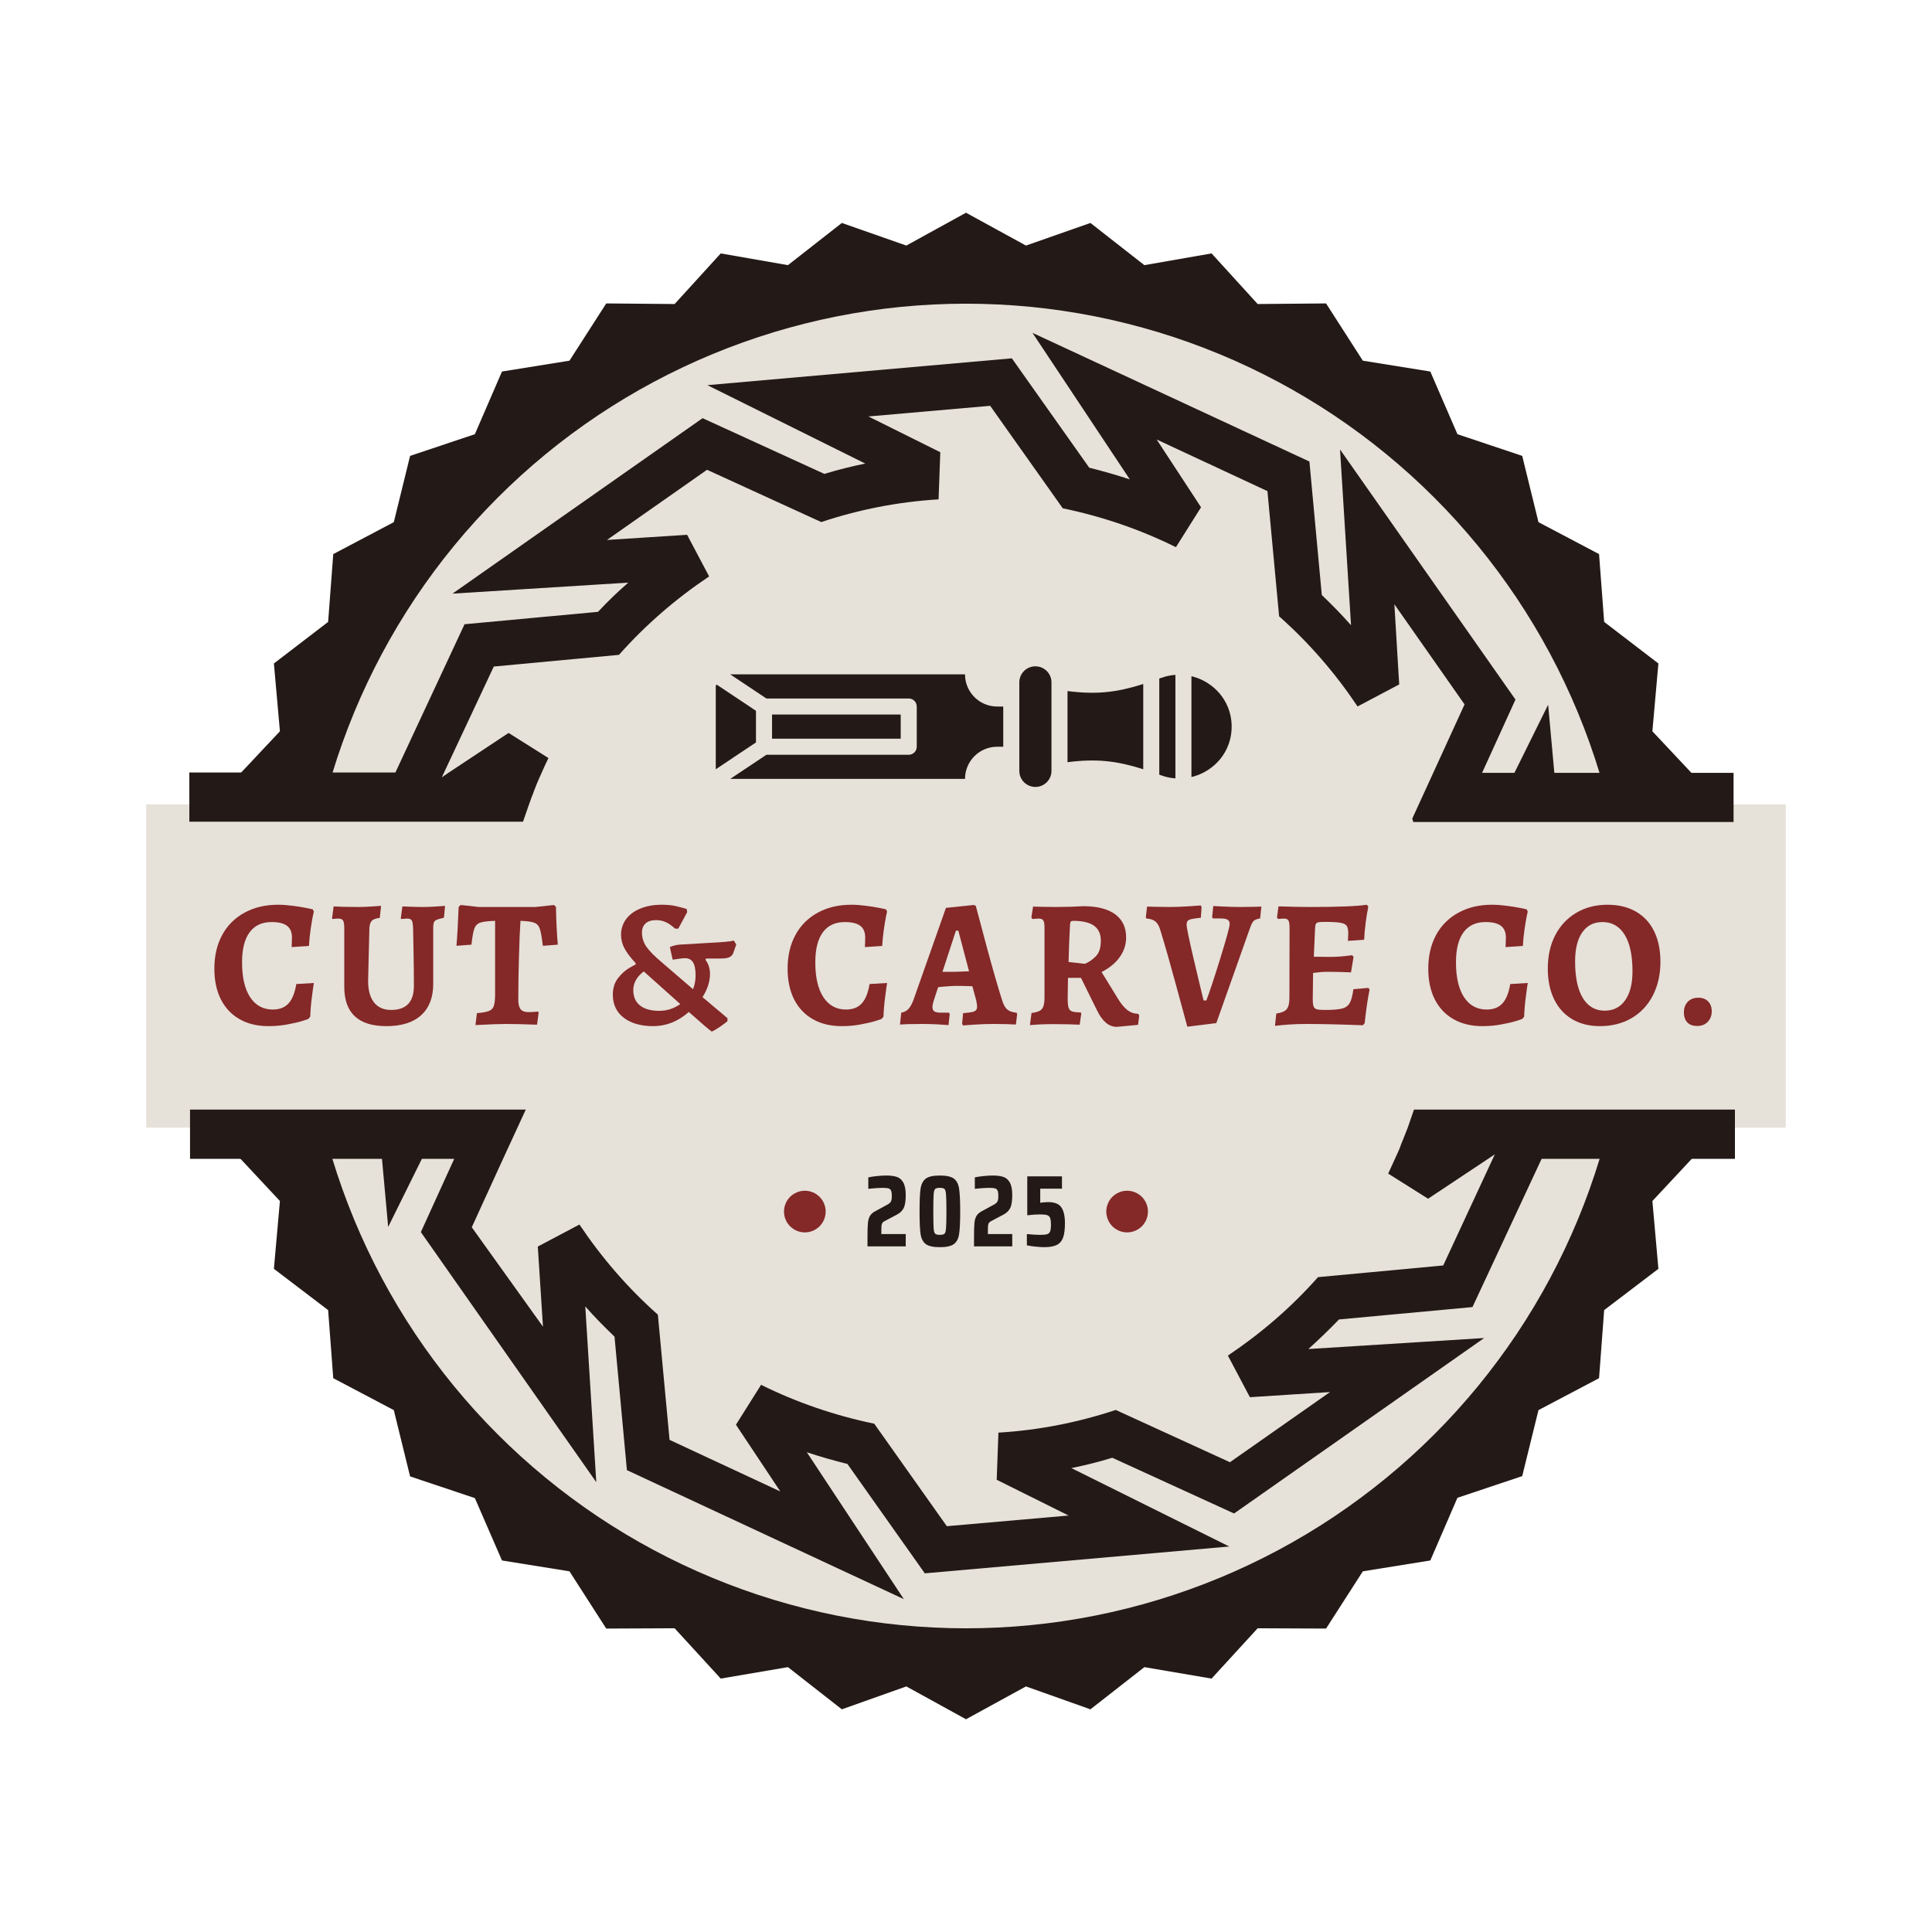 <svg version="1.0" preserveAspectRatio="xMidYMid meet" height="500" viewBox="0 0 375 375" zoomAndPan="magnify" width="500" xmlns:xlink="http://www.w3.org/1999/xlink" xmlns="http://www.w3.org/2000/svg"><defs><g></g><clipPath id="8246e43d38"><path clip-rule="nonzero" d="M 41.289 41.289 L 333.789 41.289 L 333.789 333.789 L 41.289 333.789 Z M 41.289 41.289"></path></clipPath><clipPath id="884c1cfcca"><path clip-rule="nonzero" d="M 28.379 156.137 L 346.621 156.137 L 346.621 218.863 L 28.379 218.863 Z M 28.379 156.137"></path></clipPath><clipPath id="26d0287794"><path clip-rule="nonzero" d="M 58.945 58.945 L 316.195 58.945 L 316.195 316.195 L 58.945 316.195 Z M 58.945 58.945"></path></clipPath><clipPath id="fbce09fd79"><path clip-rule="nonzero" d="M 36.75 64.5 L 336.75 64.5 L 336.75 160 L 36.75 160 Z M 36.75 64.5"></path></clipPath><clipPath id="60323b496d"><path clip-rule="nonzero" d="M 36.75 215 L 336.75 215 L 336.75 310.5 L 36.75 310.5 Z M 36.75 215"></path></clipPath><clipPath id="a8b92431f0"><path clip-rule="nonzero" d="M 197 129 L 205 129 L 205 153 L 197 153 Z M 197 129"></path></clipPath><clipPath id="9b9ad4bf3d"><path clip-rule="nonzero" d="M 187.551 197.934 L 130.805 141.188 L 187.551 84.445 L 244.297 141.188 Z M 187.551 197.934"></path></clipPath><clipPath id="5c908b37b8"><path clip-rule="nonzero" d="M 187.551 197.934 L 130.805 141.188 L 187.551 84.445 L 244.297 141.188 Z M 187.551 197.934"></path></clipPath><clipPath id="f422463868"><path clip-rule="nonzero" d="M 207 132 L 222 132 L 222 150 L 207 150 Z M 207 132"></path></clipPath><clipPath id="b1eebf4ec6"><path clip-rule="nonzero" d="M 187.551 197.934 L 130.805 141.188 L 187.551 84.445 L 244.297 141.188 Z M 187.551 197.934"></path></clipPath><clipPath id="1600f7798a"><path clip-rule="nonzero" d="M 187.551 197.934 L 130.805 141.188 L 187.551 84.445 L 244.297 141.188 Z M 187.551 197.934"></path></clipPath><clipPath id="514ba90330"><path clip-rule="nonzero" d="M 231 131 L 240 131 L 240 151 L 231 151 Z M 231 131"></path></clipPath><clipPath id="56bd09a820"><path clip-rule="nonzero" d="M 187.551 197.934 L 130.805 141.188 L 187.551 84.445 L 244.297 141.188 Z M 187.551 197.934"></path></clipPath><clipPath id="cd14810605"><path clip-rule="nonzero" d="M 187.551 197.934 L 130.805 141.188 L 187.551 84.445 L 244.297 141.188 Z M 187.551 197.934"></path></clipPath><clipPath id="b7582303ed"><path clip-rule="nonzero" d="M 225 130 L 229 130 L 229 152 L 225 152 Z M 225 130"></path></clipPath><clipPath id="d59ca3ba7e"><path clip-rule="nonzero" d="M 187.551 197.934 L 130.805 141.188 L 187.551 84.445 L 244.297 141.188 Z M 187.551 197.934"></path></clipPath><clipPath id="701e766085"><path clip-rule="nonzero" d="M 187.551 197.934 L 130.805 141.188 L 187.551 84.445 L 244.297 141.188 Z M 187.551 197.934"></path></clipPath><clipPath id="874f30b0df"><path clip-rule="nonzero" d="M 138 132 L 147 132 L 147 150 L 138 150 Z M 138 132"></path></clipPath><clipPath id="22e0e5d547"><path clip-rule="nonzero" d="M 187.551 197.934 L 130.805 141.188 L 187.551 84.445 L 244.297 141.188 Z M 187.551 197.934"></path></clipPath><clipPath id="06977f144f"><path clip-rule="nonzero" d="M 187.551 197.934 L 130.805 141.188 L 187.551 84.445 L 244.297 141.188 Z M 187.551 197.934"></path></clipPath><clipPath id="c2ad34e37c"><path clip-rule="nonzero" d="M 149 138 L 175 138 L 175 144 L 149 144 Z M 149 138"></path></clipPath><clipPath id="1f4a729c91"><path clip-rule="nonzero" d="M 187.551 197.934 L 130.805 141.188 L 187.551 84.445 L 244.297 141.188 Z M 187.551 197.934"></path></clipPath><clipPath id="e80df16ecb"><path clip-rule="nonzero" d="M 187.551 197.934 L 130.805 141.188 L 187.551 84.445 L 244.297 141.188 Z M 187.551 197.934"></path></clipPath><clipPath id="5bb1ae28c3"><path clip-rule="nonzero" d="M 141 130 L 195 130 L 195 152 L 141 152 Z M 141 130"></path></clipPath><clipPath id="3367a0102f"><path clip-rule="nonzero" d="M 187.551 197.934 L 130.805 141.188 L 187.551 84.445 L 244.297 141.188 Z M 187.551 197.934"></path></clipPath><clipPath id="413b76b54e"><path clip-rule="nonzero" d="M 187.551 197.934 L 130.805 141.188 L 187.551 84.445 L 244.297 141.188 Z M 187.551 197.934"></path></clipPath><clipPath id="9c980b2336"><path clip-rule="nonzero" d="M 152.176 231.121 L 160.426 231.121 L 160.426 239.371 L 152.176 239.371 Z M 152.176 231.121"></path></clipPath><clipPath id="ed52a97c82"><path clip-rule="nonzero" d="M 214.73 231.121 L 222.98 231.121 L 222.98 239.371 L 214.73 239.371 Z M 214.73 231.121"></path></clipPath></defs><g clip-path="url(#8246e43d38)"><path fill-rule="nonzero" fill-opacity="1" d="M 328.328 187.5 L 333.707 175.453 L 326.398 164.398 L 329.789 151.59 L 320.727 141.941 L 321.895 128.781 L 311.367 120.711 L 310.375 107.551 L 298.617 101.352 L 295.461 88.488 L 282.887 84.277 L 277.621 72.113 L 264.523 70.008 L 257.387 58.895 L 244.113 59.012 L 235.164 49.188 L 222.121 51.465 L 211.652 43.277 L 199.137 47.664 L 187.5 41.289 L 175.918 47.664 L 163.402 43.277 L 152.938 51.465 L 139.895 49.188 L 130.945 59.012 L 117.672 58.895 L 110.535 70.008 L 97.434 72.113 L 92.172 84.277 L 79.598 88.488 L 76.438 101.352 L 64.684 107.551 L 63.691 120.711 L 53.164 128.781 L 54.332 141.941 L 45.266 151.59 L 48.66 164.398 L 41.289 175.453 L 46.73 187.5 L 41.289 199.605 L 48.66 210.602 L 45.266 223.41 L 54.332 233.117 L 53.164 246.277 L 63.691 254.289 L 64.684 267.504 L 76.438 273.703 L 79.598 286.57 L 92.172 290.781 L 97.434 302.887 L 110.535 304.992 L 117.672 316.105 L 130.945 316.047 L 139.895 325.812 L 152.938 323.59 L 163.402 331.777 L 175.918 327.332 L 187.5 333.707 L 199.137 327.332 L 211.652 331.777 L 222.121 323.59 L 235.164 325.812 L 244.113 316.047 L 257.387 316.105 L 264.523 304.992 L 277.621 302.887 L 282.887 290.723 L 295.461 286.512 L 298.617 273.703 L 310.375 267.504 L 311.367 254.289 L 321.895 246.277 L 320.727 233.117 L 329.789 223.41 L 326.398 210.602 L 333.707 199.605 Z M 328.328 187.5" fill="#231916"></path></g><g clip-path="url(#884c1cfcca)"><path fill-rule="nonzero" fill-opacity="1" d="M 28.379 156.137 L 346.688 156.137 L 346.688 218.863 L 28.379 218.863 Z M 28.379 156.137" fill="#e6e1d9"></path></g><g clip-path="url(#26d0287794)"><path fill-rule="nonzero" fill-opacity="1" d="M 316.055 187.5 C 316.055 189.605 316.004 191.707 315.898 193.809 C 315.797 195.91 315.641 198.008 315.434 200.102 C 315.23 202.195 314.973 204.281 314.664 206.363 C 314.355 208.445 313.996 210.516 313.586 212.578 C 313.172 214.645 312.715 216.695 312.203 218.734 C 311.691 220.777 311.129 222.805 310.52 224.816 C 309.906 226.832 309.25 228.828 308.539 230.809 C 307.832 232.789 307.074 234.75 306.27 236.695 C 305.465 238.641 304.609 240.562 303.711 242.465 C 302.812 244.367 301.867 246.246 300.875 248.102 C 299.883 249.957 298.848 251.785 297.766 253.59 C 296.684 255.395 295.559 257.172 294.391 258.922 C 293.219 260.672 292.008 262.391 290.754 264.078 C 289.504 265.77 288.207 267.426 286.875 269.055 C 285.539 270.68 284.164 272.273 282.754 273.832 C 281.34 275.391 279.891 276.914 278.402 278.402 C 276.914 279.891 275.391 281.34 273.832 282.754 C 272.273 284.164 270.68 285.539 269.055 286.875 C 267.426 288.207 265.77 289.504 264.078 290.754 C 262.391 292.008 260.672 293.219 258.922 294.391 C 257.172 295.559 255.395 296.684 253.59 297.766 C 251.785 298.848 249.957 299.883 248.102 300.875 C 246.246 301.867 244.367 302.812 242.465 303.711 C 240.562 304.609 238.641 305.465 236.695 306.27 C 234.75 307.074 232.789 307.832 230.809 308.539 C 228.828 309.25 226.832 309.906 224.816 310.52 C 222.805 311.129 220.777 311.691 218.734 312.203 C 216.695 312.715 214.645 313.172 212.578 313.586 C 210.516 313.996 208.445 314.355 206.363 314.664 C 204.281 314.973 202.195 315.23 200.102 315.434 C 198.008 315.641 195.91 315.797 193.809 315.898 C 191.707 316.004 189.605 316.055 187.5 316.055 C 185.395 316.055 183.293 316.004 181.191 315.898 C 179.09 315.797 176.992 315.641 174.898 315.434 C 172.805 315.23 170.719 314.973 168.637 314.664 C 166.555 314.355 164.484 313.996 162.418 313.586 C 160.355 313.172 158.305 312.715 156.262 312.203 C 154.223 311.691 152.195 311.129 150.184 310.52 C 148.168 309.906 146.172 309.25 144.191 308.539 C 142.211 307.832 140.246 307.074 138.305 306.27 C 136.359 305.465 134.438 304.609 132.535 303.711 C 130.633 302.812 128.754 301.867 126.898 300.875 C 125.043 299.883 123.215 298.848 121.41 297.766 C 119.605 296.684 117.828 295.559 116.078 294.391 C 114.328 293.219 112.609 292.008 110.918 290.754 C 109.23 289.504 107.57 288.207 105.945 286.875 C 104.32 285.539 102.727 284.164 101.168 282.754 C 99.609 281.34 98.086 279.891 96.598 278.402 C 95.109 276.914 93.66 275.391 92.246 273.832 C 90.836 272.273 89.461 270.68 88.125 269.055 C 86.789 267.426 85.496 265.77 84.242 264.078 C 82.992 262.391 81.777 260.672 80.609 258.922 C 79.441 257.172 78.316 255.395 77.234 253.59 C 76.152 251.785 75.117 249.957 74.125 248.102 C 73.133 246.246 72.188 244.367 71.289 242.465 C 70.387 240.562 69.535 238.641 68.73 236.695 C 67.926 234.75 67.168 232.789 66.461 230.809 C 65.75 228.828 65.09 226.832 64.48 224.816 C 63.871 222.805 63.309 220.777 62.797 218.734 C 62.285 216.695 61.824 214.645 61.414 212.578 C 61.004 210.516 60.645 208.445 60.336 206.363 C 60.027 204.281 59.77 202.195 59.562 200.102 C 59.359 198.008 59.203 195.91 59.102 193.809 C 58.996 191.707 58.945 189.605 58.945 187.5 C 58.945 185.395 58.996 183.293 59.102 181.191 C 59.203 179.09 59.359 176.992 59.562 174.898 C 59.77 172.805 60.027 170.719 60.336 168.637 C 60.645 166.555 61.004 164.484 61.414 162.418 C 61.824 160.355 62.285 158.305 62.797 156.262 C 63.309 154.223 63.871 152.195 64.48 150.184 C 65.09 148.168 65.75 146.172 66.461 144.191 C 67.168 142.211 67.926 140.246 68.73 138.305 C 69.535 136.359 70.387 134.438 71.289 132.535 C 72.188 130.633 73.133 128.754 74.125 126.898 C 75.117 125.043 76.152 123.215 77.234 121.41 C 78.316 119.605 79.441 117.828 80.609 116.078 C 81.777 114.328 82.992 112.609 84.242 110.918 C 85.496 109.23 86.789 107.57 88.125 105.945 C 89.461 104.32 90.836 102.727 92.246 101.168 C 93.66 99.609 95.109 98.086 96.598 96.598 C 98.086 95.109 99.609 93.66 101.168 92.246 C 102.727 90.836 104.32 89.461 105.945 88.125 C 107.57 86.789 109.23 85.496 110.918 84.242 C 112.609 82.992 114.328 81.777 116.078 80.609 C 117.828 79.441 119.605 78.316 121.41 77.234 C 123.215 76.152 125.043 75.117 126.898 74.125 C 128.754 73.133 130.633 72.188 132.535 71.289 C 134.438 70.387 136.359 69.535 138.305 68.73 C 140.246 67.926 142.211 67.168 144.191 66.461 C 146.172 65.75 148.168 65.09 150.184 64.48 C 152.195 63.871 154.223 63.309 156.262 62.797 C 158.305 62.285 160.355 61.824 162.418 61.414 C 164.484 61.004 166.555 60.645 168.637 60.336 C 170.719 60.027 172.805 59.77 174.898 59.562 C 176.992 59.359 179.09 59.203 181.191 59.102 C 183.293 58.996 185.395 58.945 187.5 58.945 C 189.605 58.945 191.707 58.996 193.809 59.102 C 195.91 59.203 198.008 59.359 200.102 59.562 C 202.195 59.77 204.281 60.027 206.363 60.336 C 208.445 60.645 210.516 61.004 212.578 61.414 C 214.645 61.824 216.695 62.285 218.734 62.797 C 220.777 63.309 222.805 63.871 224.816 64.48 C 226.832 65.09 228.828 65.75 230.809 66.461 C 232.789 67.168 234.75 67.926 236.695 68.73 C 238.641 69.535 240.562 70.387 242.465 71.289 C 244.367 72.188 246.246 73.133 248.102 74.125 C 249.957 75.117 251.785 76.152 253.59 77.234 C 255.395 78.316 257.172 79.441 258.922 80.609 C 260.672 81.777 262.391 82.992 264.078 84.242 C 265.77 85.496 267.426 86.789 269.055 88.125 C 270.68 89.461 272.273 90.836 273.832 92.246 C 275.391 93.66 276.914 95.109 278.402 96.598 C 279.891 98.086 281.34 99.609 282.754 101.168 C 284.164 102.727 285.539 104.32 286.875 105.945 C 288.207 107.57 289.504 109.23 290.754 110.918 C 292.008 112.609 293.219 114.328 294.391 116.078 C 295.559 117.828 296.684 119.605 297.766 121.41 C 298.848 123.215 299.883 125.043 300.875 126.898 C 301.867 128.754 302.812 130.633 303.711 132.535 C 304.609 134.438 305.465 136.359 306.27 138.305 C 307.074 140.246 307.832 142.211 308.539 144.191 C 309.25 146.172 309.906 148.168 310.52 150.184 C 311.129 152.195 311.691 154.223 312.203 156.262 C 312.715 158.305 313.172 160.355 313.586 162.418 C 313.996 164.484 314.355 166.555 314.664 168.637 C 314.973 170.719 315.23 172.805 315.434 174.898 C 315.641 176.992 315.797 179.09 315.898 181.191 C 316.004 183.293 316.055 185.395 316.055 187.5 Z M 316.055 187.5" fill="#e6e1d9"></path></g><g clip-path="url(#fbce09fd79)"><path fill-rule="nonzero" fill-opacity="1" d="M 102.652 156.219 C 102.852 155.684 103.055 155.082 103.254 154.547 C 103.387 154.281 103.52 153.949 103.586 153.68 C 103.789 153.148 103.988 152.68 104.188 152.145 C 104.32 151.812 104.457 151.543 104.59 151.211 C 105.191 149.875 105.789 148.473 106.457 147.137 L 98.715 142.262 L 87.027 150.008 L 85.758 150.875 L 95.844 129.375 L 120.145 127.105 C 125.289 121.297 131.164 116.223 137.641 111.883 L 133.367 103.805 L 117.809 104.805 L 137.238 91.184 L 159.406 101.332 C 166.617 98.93 174.297 97.395 182.176 96.926 L 182.512 87.777 L 168.555 80.836 L 192.191 78.766 L 206.281 98.66 C 214.027 100.266 221.371 102.801 228.246 106.207 L 233.121 98.461 L 224.508 85.309 L 246.008 95.324 L 248.277 119.629 C 254.09 124.77 259.164 130.645 263.504 137.121 L 271.582 132.848 L 270.648 117.289 L 284.27 136.723 L 278.191 150.008 L 274.121 158.891 L 274.32 159.555 L 336.484 159.555 L 336.484 150.008 L 301.695 150.008 L 300.492 136.789 L 293.949 150.008 L 287.672 150.008 L 294.152 135.785 L 260.098 87.242 L 262.234 121.363 C 260.43 119.293 258.496 117.359 256.559 115.488 L 254.156 89.582 L 200.406 64.609 L 219.301 93.055 C 216.695 92.184 214.094 91.449 211.422 90.781 L 196.398 69.551 L 137.305 74.758 L 167.953 89.98 C 165.285 90.516 162.613 91.184 160.008 91.984 L 136.371 81.168 L 87.828 115.223 L 121.949 113.086 C 119.879 114.887 117.941 116.758 116.074 118.758 L 90.168 121.164 L 76.746 149.941 L 36.75 149.941 L 36.75 159.488 L 101.516 159.488 C 101.852 158.488 102.25 157.352 102.652 156.219 Z M 102.652 156.219" fill="#231916"></path></g><g clip-path="url(#60323b496d)"><path fill-rule="nonzero" fill-opacity="1" d="M 259.898 256.105 L 285.805 253.703 L 299.227 224.926 L 336.75 224.926 L 336.75 215.375 L 274.453 215.375 C 274.051 216.578 273.652 217.715 273.25 218.848 C 273.051 219.383 272.852 219.852 272.648 220.383 C 272.516 220.719 272.383 221.051 272.25 221.387 C 272.051 221.852 271.848 222.32 271.715 222.789 C 271.582 223.121 271.383 223.523 271.25 223.855 C 270.648 225.191 270.047 226.461 269.445 227.797 L 277.191 232.672 L 290.145 224.059 L 289.742 224.926 L 280.129 245.625 L 255.824 247.895 C 250.684 253.703 244.809 258.777 238.332 263.117 L 242.605 271.195 L 258.16 270.195 L 238.73 283.816 L 216.562 273.668 C 209.352 276.07 201.672 277.605 193.793 278.074 L 193.461 287.223 L 207.414 294.164 L 183.777 296.234 L 169.691 276.34 C 161.945 274.734 154.602 272.199 147.723 268.793 L 142.848 276.539 L 151.461 289.492 L 129.961 279.477 L 127.691 255.172 C 121.883 250.031 116.809 244.156 112.469 237.68 L 104.387 241.953 L 105.391 257.508 L 91.57 238.211 L 97.645 224.926 L 102.051 215.375 L 36.883 215.375 L 36.883 224.926 L 74.141 224.926 L 75.344 238.145 L 81.887 224.926 L 88.164 224.926 L 81.688 239.148 L 115.738 287.688 L 113.602 253.57 C 115.406 255.641 117.344 257.574 119.277 259.445 L 121.684 285.352 L 175.434 310.391 L 156.602 281.879 C 159.207 282.75 161.812 283.484 164.48 284.148 L 179.504 305.383 L 238.598 300.176 L 207.949 284.953 C 210.621 284.418 213.293 283.75 215.895 282.949 L 239.531 293.766 L 288.074 259.711 L 253.953 261.848 C 256.023 259.98 257.961 258.109 259.898 256.105 Z M 259.898 256.105" fill="#231916"></path></g><g clip-path="url(#a8b92431f0)"><g clip-path="url(#9b9ad4bf3d)"><g clip-path="url(#5c908b37b8)"><path fill-rule="nonzero" fill-opacity="1" d="M 197.848 149.629 C 197.848 151.348 199.242 152.742 200.961 152.742 L 200.973 152.742 C 202.695 152.742 204.09 151.348 204.09 149.629 L 204.09 132.449 C 204.09 130.727 202.695 129.332 200.973 129.332 L 200.961 129.332 C 199.242 129.332 197.848 130.727 197.848 132.449 Z M 197.848 149.629" fill="#231916"></path></g></g></g><g clip-path="url(#f422463868)"><g clip-path="url(#b1eebf4ec6)"><g clip-path="url(#1600f7798a)"><path fill-rule="nonzero" fill-opacity="1" d="M 221.902 149.309 L 221.902 132.766 C 216.766 134.387 212.914 134.855 207.203 134.137 L 207.203 147.938 C 212.914 147.219 216.766 147.688 221.902 149.309 Z M 221.902 149.309" fill="#231916"></path></g></g></g><g clip-path="url(#514ba90330)"><g clip-path="url(#56bd09a820)"><g clip-path="url(#cd14810605)"><path fill-rule="nonzero" fill-opacity="1" d="M 239.062 140.707 C 238.91 135.938 235.5 132.266 231.258 131.25 L 231.258 150.824 C 235.684 149.766 239.223 145.82 239.062 140.707 Z M 239.062 140.707" fill="#231916"></path></g></g></g><g clip-path="url(#b7582303ed)"><g clip-path="url(#d59ca3ba7e)"><g clip-path="url(#701e766085)"><path fill-rule="nonzero" fill-opacity="1" d="M 228.145 151.082 L 228.145 130.992 C 226.441 131.117 225.281 131.633 225.016 131.711 L 225.016 150.363 C 225.277 150.441 226.426 150.957 228.145 151.082 Z M 228.145 151.082" fill="#231916"></path></g></g></g><g clip-path="url(#874f30b0df)"><g clip-path="url(#22e0e5d547)"><g clip-path="url(#06977f144f)"><path fill-rule="nonzero" fill-opacity="1" d="M 138.93 132.766 L 138.93 149.312 L 146.734 144.105 L 146.734 137.969 Z M 138.93 132.766" fill="#231916"></path></g></g></g><g clip-path="url(#c2ad34e37c)"><g clip-path="url(#1f4a729c91)"><g clip-path="url(#e80df16ecb)"><path fill-rule="nonzero" fill-opacity="1" d="M 174.828 143.383 L 149.852 143.383 L 149.852 138.695 L 174.828 138.695 Z M 174.828 143.383" fill="#231916"></path></g></g></g><g clip-path="url(#5bb1ae28c3)"><g clip-path="url(#3367a0102f)"><g clip-path="url(#413b76b54e)"><path fill-rule="nonzero" fill-opacity="1" d="M 176.387 135.578 C 177.246 135.578 177.941 136.277 177.941 137.137 L 177.941 144.941 C 177.941 145.801 177.246 146.496 176.387 146.5 L 148.766 146.496 L 141.738 151.184 L 187.309 151.184 C 187.309 147.734 190.105 144.941 193.551 144.941 L 194.73 144.941 L 194.73 137.137 L 193.551 137.137 C 190.105 137.137 187.309 134.344 187.309 130.895 L 141.738 130.895 L 148.766 135.578 Z M 176.387 135.578" fill="#231916"></path></g></g></g><g clip-path="url(#9c980b2336)"><path fill-rule="nonzero" fill-opacity="1" d="M 160.262 235.164 C 160.262 235.43 160.234 235.691 160.184 235.953 C 160.129 236.211 160.055 236.465 159.953 236.711 C 159.852 236.957 159.727 237.188 159.578 237.41 C 159.43 237.629 159.266 237.836 159.074 238.023 C 158.887 238.211 158.684 238.379 158.465 238.523 C 158.242 238.672 158.008 238.797 157.766 238.898 C 157.52 239 157.266 239.078 157.008 239.129 C 156.746 239.18 156.484 239.207 156.219 239.207 C 155.953 239.207 155.688 239.18 155.43 239.129 C 155.168 239.078 154.914 239 154.672 238.898 C 154.426 238.797 154.191 238.672 153.973 238.523 C 153.75 238.379 153.547 238.211 153.359 238.023 C 153.172 237.836 153.004 237.629 152.855 237.41 C 152.707 237.188 152.582 236.957 152.48 236.711 C 152.379 236.465 152.305 236.211 152.25 235.953 C 152.199 235.691 152.176 235.43 152.176 235.164 C 152.176 234.898 152.199 234.637 152.25 234.375 C 152.305 234.113 152.379 233.863 152.48 233.617 C 152.582 233.371 152.707 233.137 152.855 232.918 C 153.004 232.695 153.172 232.492 153.359 232.305 C 153.547 232.117 153.75 231.949 153.973 231.801 C 154.191 231.656 154.426 231.531 154.672 231.43 C 154.914 231.328 155.168 231.25 155.43 231.199 C 155.688 231.148 155.953 231.121 156.219 231.121 C 156.484 231.121 156.746 231.148 157.008 231.199 C 157.266 231.25 157.52 231.328 157.766 231.43 C 158.008 231.531 158.242 231.656 158.465 231.801 C 158.684 231.949 158.887 232.117 159.074 232.305 C 159.266 232.492 159.43 232.695 159.578 232.918 C 159.727 233.137 159.852 233.371 159.953 233.617 C 160.055 233.863 160.129 234.113 160.184 234.375 C 160.234 234.637 160.262 234.898 160.262 235.164 Z M 160.262 235.164" fill="#842828"></path></g><g clip-path="url(#ed52a97c82)"><path fill-rule="nonzero" fill-opacity="1" d="M 222.816 235.164 C 222.816 235.43 222.789 235.691 222.738 235.953 C 222.688 236.211 222.609 236.465 222.508 236.711 C 222.406 236.957 222.281 237.188 222.133 237.41 C 221.988 237.629 221.82 237.836 221.633 238.023 C 221.445 238.211 221.238 238.379 221.02 238.523 C 220.797 238.672 220.566 238.797 220.32 238.898 C 220.074 239 219.82 239.078 219.562 239.129 C 219.301 239.18 219.039 239.207 218.773 239.207 C 218.508 239.207 218.246 239.18 217.984 239.129 C 217.723 239.078 217.473 239 217.227 238.898 C 216.98 238.797 216.746 238.672 216.527 238.523 C 216.305 238.379 216.102 238.211 215.914 238.023 C 215.727 237.836 215.559 237.629 215.41 237.41 C 215.266 237.188 215.141 236.957 215.039 236.711 C 214.938 236.465 214.859 236.211 214.809 235.953 C 214.758 235.691 214.73 235.43 214.73 235.164 C 214.73 234.898 214.758 234.637 214.809 234.375 C 214.859 234.113 214.938 233.863 215.039 233.617 C 215.141 233.371 215.266 233.137 215.41 232.918 C 215.559 232.695 215.727 232.492 215.914 232.305 C 216.102 232.117 216.305 231.949 216.527 231.801 C 216.746 231.656 216.98 231.531 217.227 231.43 C 217.473 231.328 217.723 231.25 217.984 231.199 C 218.246 231.148 218.508 231.121 218.773 231.121 C 219.039 231.121 219.301 231.148 219.562 231.199 C 219.82 231.25 220.074 231.328 220.32 231.43 C 220.566 231.531 220.797 231.656 221.02 231.801 C 221.238 231.949 221.445 232.117 221.633 232.305 C 221.82 232.492 221.988 232.695 222.133 232.918 C 222.281 233.137 222.406 233.371 222.508 233.617 C 222.609 233.863 222.688 234.113 222.738 234.375 C 222.789 234.637 222.816 234.898 222.816 235.164 Z M 222.816 235.164" fill="#842828"></path></g><g fill-opacity="1" fill="#842828"><g transform="translate(40.576, 198.75)"><g><path d="M 11.531 0.422 C 9.383 0.422 7.52 -0.023 5.938 -0.922 C 4.363 -1.816 3.148 -3.098 2.297 -4.766 C 1.453 -6.441 1.031 -8.426 1.031 -10.719 C 1.031 -13.219 1.535 -15.398 2.547 -17.266 C 3.555 -19.129 5 -20.57 6.875 -21.594 C 8.75 -22.625 10.926 -23.141 13.406 -23.141 C 14.281 -23.141 15.219 -23.07 16.219 -22.938 C 17.219 -22.812 18.07 -22.676 18.781 -22.531 C 19.488 -22.395 19.938 -22.301 20.125 -22.25 L 20.344 -21.797 C 20.289 -21.629 20.207 -21.25 20.094 -20.656 C 19.977 -20.07 19.848 -19.281 19.703 -18.281 C 19.555 -17.289 19.453 -16.242 19.391 -15.141 L 16.031 -14.922 C 16.031 -15.016 16.039 -15.234 16.062 -15.578 C 16.082 -15.922 16.094 -16.316 16.094 -16.766 C 16.094 -17.805 15.773 -18.566 15.141 -19.047 C 14.504 -19.535 13.504 -19.781 12.141 -19.781 C 10.273 -19.781 8.852 -19.117 7.875 -17.797 C 6.895 -16.473 6.406 -14.523 6.406 -11.953 C 6.406 -9.055 6.926 -6.805 7.969 -5.203 C 9.02 -3.598 10.488 -2.797 12.375 -2.797 C 13.676 -2.797 14.691 -3.191 15.422 -3.984 C 16.148 -4.773 16.656 -6.031 16.938 -7.75 L 20.344 -7.953 C 20.27 -7.555 20.145 -6.672 19.969 -5.297 C 19.789 -3.93 19.68 -2.641 19.641 -1.422 L 19.281 -0.984 C 19.281 -0.961 18.883 -0.828 18.094 -0.578 C 17.301 -0.336 16.332 -0.113 15.188 0.094 C 14.051 0.312 12.832 0.422 11.531 0.422 Z M 11.531 0.422"></path></g></g></g><g fill-opacity="1" fill="#842828"><g transform="translate(63.777, 198.75)"><g><path d="M 11.219 0.422 C 5.77 0.422 3.047 -2.125 3.047 -7.219 L 3.047 -18.531 C 3.047 -19.312 2.969 -19.828 2.812 -20.078 C 2.656 -20.328 2.344 -20.453 1.875 -20.453 C 1.633 -20.453 1.398 -20.438 1.172 -20.406 C 0.953 -20.383 0.812 -20.375 0.75 -20.375 L 0.672 -20.516 L 0.984 -22.812 C 1.316 -22.789 1.957 -22.766 2.906 -22.734 C 3.863 -22.711 4.891 -22.703 5.984 -22.703 C 6.586 -22.703 7.363 -22.734 8.312 -22.797 C 9.258 -22.859 9.883 -22.898 10.188 -22.922 L 9.938 -20.594 C 9.188 -20.5 8.676 -20.316 8.406 -20.047 C 8.133 -19.773 7.973 -19.316 7.922 -18.672 L 7.672 -8.344 C 7.672 -6.551 8.051 -5.164 8.812 -4.188 C 9.582 -3.207 10.691 -2.719 12.141 -2.719 C 15.086 -2.719 16.562 -4.273 16.562 -7.391 C 16.562 -9.211 16.539 -11.289 16.5 -13.625 C 16.469 -15.957 16.438 -17.594 16.406 -18.531 C 16.383 -19.312 16.301 -19.828 16.156 -20.078 C 16.02 -20.328 15.727 -20.453 15.281 -20.453 C 15.039 -20.453 14.801 -20.438 14.562 -20.406 C 14.332 -20.383 14.172 -20.375 14.078 -20.375 L 14.016 -20.516 L 14.328 -22.812 C 14.629 -22.812 15.188 -22.789 16 -22.75 C 16.82 -22.719 17.633 -22.703 18.438 -22.703 C 19.188 -22.703 20.004 -22.734 20.891 -22.797 C 21.773 -22.859 22.348 -22.898 22.609 -22.922 L 22.391 -20.625 C 21.754 -20.477 21.297 -20.348 21.016 -20.234 C 20.734 -20.117 20.547 -19.953 20.453 -19.734 C 20.359 -19.523 20.312 -19.207 20.312 -18.781 L 20.312 -7.781 C 20.312 -5.145 19.531 -3.117 17.969 -1.703 C 16.414 -0.285 14.164 0.422 11.219 0.422 Z M 11.219 0.422"></path></g></g></g><g fill-opacity="1" fill="#842828"><g transform="translate(88.428, 198.75)"><g><path d="M 4.141 -2.094 C 5.223 -2.188 6 -2.328 6.469 -2.516 C 6.945 -2.703 7.266 -3.031 7.422 -3.5 C 7.586 -3.969 7.672 -4.75 7.672 -5.844 L 7.672 -20.016 C 6.305 -19.973 5.348 -19.859 4.797 -19.672 C 4.242 -19.484 3.859 -19.098 3.641 -18.516 C 3.43 -17.941 3.242 -16.898 3.078 -15.391 L 0.172 -15.172 C 0.336 -17.129 0.477 -19.641 0.594 -22.703 L 0.984 -23.094 L 4.5 -22.703 L 15.531 -22.703 L 19.109 -23.094 L 19.484 -22.703 C 19.535 -19.879 19.656 -17.441 19.844 -15.391 L 16.938 -15.172 C 16.75 -16.773 16.555 -17.867 16.359 -18.453 C 16.16 -19.047 15.805 -19.441 15.297 -19.641 C 14.797 -19.848 13.895 -19.973 12.594 -20.016 C 12.477 -18.273 12.379 -15.906 12.297 -12.906 C 12.211 -9.914 12.172 -7.191 12.172 -4.734 C 12.172 -3.867 12.32 -3.242 12.625 -2.859 C 12.938 -2.484 13.43 -2.297 14.109 -2.297 C 14.703 -2.297 15.328 -2.332 15.984 -2.406 L 16.125 -2.234 L 15.812 0.141 C 13.312 0.047 11.285 0 9.734 0 C 8.504 0 6.547 0.07 3.859 0.219 Z M 4.141 -2.094"></path></g></g></g><g fill-opacity="1" fill="#842828"><g transform="translate(109.897, 198.75)"><g></g></g></g><g fill-opacity="1" fill="#842828"><g transform="translate(117.466, 198.75)"><g><path d="M 20.688 1.484 C 20.125 1.086 18.641 -0.18 16.234 -2.328 C 14.141 -0.492 11.844 0.422 9.344 0.422 C 6.938 0.422 5.023 -0.117 3.609 -1.203 C 2.191 -2.285 1.484 -3.785 1.484 -5.703 C 1.484 -6.941 1.812 -7.992 2.469 -8.859 C 3.133 -9.723 3.875 -10.395 4.688 -10.875 C 5.5 -11.363 5.906 -11.57 5.906 -11.5 L 5.906 -11.812 C 4.938 -12.852 4.223 -13.797 3.766 -14.641 C 3.305 -15.492 3.078 -16.379 3.078 -17.297 C 3.078 -18.43 3.398 -19.441 4.047 -20.328 C 4.691 -21.211 5.613 -21.898 6.812 -22.391 C 8.02 -22.891 9.414 -23.141 11 -23.141 C 11.988 -23.141 12.844 -23.062 13.562 -22.906 C 14.281 -22.75 15.031 -22.555 15.812 -22.328 L 15.922 -21.719 L 14.188 -18.5 L 13.578 -18.5 C 12.898 -19.113 12.281 -19.539 11.719 -19.781 C 11.164 -20.031 10.551 -20.156 9.875 -20.156 C 9 -20.156 8.32 -19.941 7.844 -19.516 C 7.375 -19.098 7.141 -18.5 7.141 -17.719 C 7.141 -16.75 7.414 -15.852 7.969 -15.031 C 8.531 -14.207 9.551 -13.172 11.031 -11.922 L 17.047 -6.75 C 17.379 -7.551 17.547 -8.445 17.547 -9.438 C 17.547 -10.594 17.379 -11.438 17.047 -11.969 C 16.723 -12.5 16.207 -12.766 15.5 -12.766 C 15.164 -12.766 14.707 -12.719 14.125 -12.625 C 13.551 -12.531 13.207 -12.484 13.094 -12.484 L 12.562 -14.891 C 12.562 -14.941 12.785 -15.035 13.234 -15.172 C 13.68 -15.316 14.195 -15.398 14.781 -15.422 L 22.031 -15.844 C 23.945 -15.969 24.914 -16.098 24.938 -16.234 L 25.438 -15.422 L 24.828 -13.688 C 24.66 -13.332 24.395 -13.078 24.031 -12.922 C 23.664 -12.773 23.109 -12.703 22.359 -12.703 L 19.594 -12.703 L 19.453 -12.453 C 19.734 -12.117 19.953 -11.707 20.109 -11.219 C 20.266 -10.738 20.344 -10.254 20.344 -9.766 C 20.344 -8.254 19.859 -6.734 18.891 -5.203 L 23.734 -1.125 L 23.734 -0.531 C 23.398 -0.25 22.914 0.109 22.281 0.547 C 21.645 0.984 21.113 1.297 20.688 1.484 Z M 10.5 -2.547 C 11.969 -2.547 13.328 -2.984 14.578 -3.859 L 7.5 -10.188 C 6.863 -9.738 6.363 -9.203 6 -8.578 C 5.633 -7.953 5.453 -7.285 5.453 -6.578 C 5.453 -5.285 5.883 -4.289 6.75 -3.594 C 7.625 -2.895 8.875 -2.547 10.5 -2.547 Z M 10.5 -2.547"></path></g></g></g><g fill-opacity="1" fill="#842828"><g transform="translate(144.274, 198.75)"><g></g></g></g><g fill-opacity="1" fill="#842828"><g transform="translate(151.843, 198.75)"><g><path d="M 11.531 0.422 C 9.383 0.422 7.52 -0.023 5.938 -0.922 C 4.363 -1.816 3.148 -3.098 2.297 -4.766 C 1.453 -6.441 1.031 -8.426 1.031 -10.719 C 1.031 -13.219 1.535 -15.398 2.547 -17.266 C 3.555 -19.129 5 -20.57 6.875 -21.594 C 8.75 -22.625 10.926 -23.141 13.406 -23.141 C 14.281 -23.141 15.219 -23.07 16.219 -22.938 C 17.219 -22.812 18.07 -22.676 18.781 -22.531 C 19.488 -22.395 19.938 -22.301 20.125 -22.25 L 20.344 -21.797 C 20.289 -21.629 20.207 -21.25 20.094 -20.656 C 19.977 -20.07 19.848 -19.281 19.703 -18.281 C 19.555 -17.289 19.453 -16.242 19.391 -15.141 L 16.031 -14.922 C 16.031 -15.016 16.039 -15.234 16.062 -15.578 C 16.082 -15.922 16.094 -16.316 16.094 -16.766 C 16.094 -17.805 15.773 -18.566 15.141 -19.047 C 14.504 -19.535 13.504 -19.781 12.141 -19.781 C 10.273 -19.781 8.852 -19.117 7.875 -17.797 C 6.895 -16.473 6.406 -14.523 6.406 -11.953 C 6.406 -9.055 6.926 -6.805 7.969 -5.203 C 9.02 -3.598 10.488 -2.797 12.375 -2.797 C 13.676 -2.797 14.691 -3.191 15.422 -3.984 C 16.148 -4.773 16.656 -6.031 16.938 -7.75 L 20.344 -7.953 C 20.27 -7.555 20.145 -6.672 19.969 -5.297 C 19.789 -3.93 19.68 -2.641 19.641 -1.422 L 19.281 -0.984 C 19.281 -0.961 18.883 -0.828 18.094 -0.578 C 17.301 -0.336 16.332 -0.113 15.188 0.094 C 14.051 0.312 12.832 0.422 11.531 0.422 Z M 11.531 0.422"></path></g></g></g><g fill-opacity="1" fill="#842828"><g transform="translate(175.044, 198.75)"><g><path d="M 11.703 0 L 11.891 -2.094 C 12.691 -2.156 13.273 -2.227 13.641 -2.312 C 14.004 -2.395 14.254 -2.516 14.391 -2.672 C 14.535 -2.828 14.609 -3.055 14.609 -3.359 C 14.609 -3.641 14.551 -4.051 14.438 -4.594 L 13.688 -7.328 C 12.457 -7.367 11.375 -7.391 10.438 -7.391 C 10.008 -7.391 9.125 -7.332 7.781 -7.219 L 7.047 -7.141 L 6.156 -4.422 C 6.008 -3.898 5.938 -3.535 5.938 -3.328 C 5.938 -2.898 6.062 -2.602 6.312 -2.438 C 6.562 -2.27 6.992 -2.188 7.609 -2.188 L 9.125 -2.188 L 9.297 -1.953 L 9.062 0.219 C 8.727 0.188 8.02 0.141 6.938 0.078 C 5.852 0.023 4.836 0 3.891 0 C 2.898 0 2.008 0.008 1.219 0.031 C 0.426 0.062 -0.098 0.086 -0.359 0.109 L -0.109 -2.188 C 0.43 -2.281 0.879 -2.504 1.234 -2.859 C 1.586 -3.211 1.922 -3.789 2.234 -4.594 L 8.562 -22.531 L 13.969 -23.094 L 14.359 -22.922 C 14.711 -21.578 15.445 -18.82 16.562 -14.656 C 17.688 -10.5 18.648 -7.16 19.453 -4.641 C 19.711 -3.785 20.039 -3.18 20.438 -2.828 C 20.844 -2.473 21.445 -2.258 22.25 -2.188 L 22.391 -1.953 L 22.141 0.109 C 21.836 0.086 21.258 0.062 20.406 0.031 C 19.562 0.008 18.703 0 17.828 0 C 16.578 0 15.352 0.039 14.156 0.125 C 12.969 0.207 12.211 0.258 11.891 0.281 Z M 10.438 -10.125 C 10.695 -10.125 11.566 -10.156 13.047 -10.219 L 10.969 -18.109 L 10.5 -18.109 L 7.891 -10.125 Z M 10.438 -10.125"></path></g></g></g><g fill-opacity="1" fill="#842828"><g transform="translate(198.564, 198.75)"><g><path d="M 18.188 0.562 C 16.656 0.562 15.367 -0.531 14.328 -2.719 L 11.25 -8.953 L 8.734 -8.953 L 8.672 -4.953 C 8.672 -4.129 8.727 -3.535 8.844 -3.172 C 8.957 -2.805 9.18 -2.562 9.516 -2.438 C 9.848 -2.32 10.414 -2.254 11.219 -2.234 L 11.312 -2.016 L 11 0.141 C 10.57 0.117 9.828 0.094 8.766 0.062 C 7.711 0.039 6.738 0.031 5.844 0.031 C 4.969 0.031 4.066 0.051 3.141 0.094 C 2.223 0.145 1.625 0.188 1.344 0.219 L 1.656 -2.125 C 2.645 -2.238 3.312 -2.492 3.656 -2.891 C 4 -3.297 4.172 -4.004 4.172 -5.016 L 4.172 -18.719 C 4.172 -19.395 4.094 -19.852 3.938 -20.094 C 3.789 -20.332 3.492 -20.453 3.047 -20.453 C 2.785 -20.453 2.535 -20.438 2.297 -20.406 C 2.066 -20.383 1.914 -20.375 1.844 -20.375 L 1.625 -20.656 L 1.953 -22.781 C 2.273 -22.781 2.879 -22.766 3.766 -22.734 C 4.648 -22.711 5.52 -22.703 6.375 -22.703 C 7.312 -22.703 8.328 -22.719 9.422 -22.75 C 10.523 -22.789 11.285 -22.828 11.703 -22.859 C 14.391 -22.859 16.445 -22.336 17.875 -21.297 C 19.301 -20.254 20.016 -18.754 20.016 -16.797 C 20.016 -15.41 19.602 -14.141 18.781 -12.984 C 17.957 -11.828 16.781 -10.859 15.25 -10.078 L 18.359 -5.016 C 19.016 -3.93 19.648 -3.156 20.266 -2.688 C 20.879 -2.219 21.566 -1.984 22.328 -1.984 L 22.562 -1.656 L 22.328 0.172 Z M 12.031 -11.672 C 12.801 -12.004 13.504 -12.492 14.141 -13.141 C 14.785 -13.785 15.109 -14.797 15.109 -16.172 C 15.109 -17.461 14.672 -18.426 13.797 -19.062 C 12.922 -19.695 11.578 -20.016 9.766 -20.016 C 9.523 -20.016 9.363 -19.969 9.281 -19.875 C 9.195 -19.781 9.145 -19.57 9.125 -19.25 C 8.988 -16.812 8.895 -14.406 8.844 -12.031 Z M 12.031 -11.672"></path></g></g></g><g fill-opacity="1" fill="#842828"><g transform="translate(222.649, 198.75)"><g><path d="M 7.812 0.531 C 7.457 -0.789 6.707 -3.551 5.562 -7.75 C 4.426 -11.945 3.422 -15.457 2.547 -18.281 C 2.336 -19.02 2.023 -19.555 1.609 -19.891 C 1.191 -20.234 0.617 -20.422 -0.109 -20.453 L -0.25 -20.688 L 0 -22.781 C 0.332 -22.781 0.93 -22.766 1.797 -22.734 C 2.672 -22.711 3.555 -22.703 4.453 -22.703 C 5.516 -22.703 6.676 -22.742 7.938 -22.828 C 9.195 -22.91 10.02 -22.969 10.406 -23 L 10.578 -22.703 L 10.438 -20.625 C 9.613 -20.531 9.008 -20.441 8.625 -20.359 C 8.25 -20.273 7.992 -20.148 7.859 -19.984 C 7.734 -19.816 7.672 -19.57 7.672 -19.25 C 7.672 -18.727 8.129 -16.504 9.047 -12.578 C 9.973 -8.648 10.613 -5.977 10.969 -4.562 L 11.5 -4.562 C 12.062 -6 12.957 -8.695 14.188 -12.656 C 15.414 -16.625 16.031 -18.867 16.031 -19.391 C 16.031 -19.785 15.895 -20.066 15.625 -20.234 C 15.352 -20.398 14.875 -20.484 14.188 -20.484 L 12.766 -20.484 L 12.625 -20.734 L 12.844 -22.891 C 13.176 -22.867 13.898 -22.832 15.016 -22.781 C 16.141 -22.727 17.16 -22.703 18.078 -22.703 C 19.016 -22.703 19.867 -22.711 20.641 -22.734 C 21.41 -22.766 21.926 -22.781 22.188 -22.781 L 21.938 -20.484 C 21.344 -20.391 20.926 -20.227 20.688 -20 C 20.457 -19.781 20.223 -19.328 19.984 -18.641 L 13.438 -0.172 Z M 7.812 0.531"></path></g></g></g><g fill-opacity="1" fill="#842828"><g transform="translate(246.133, 198.75)"><g><path d="M 19.703 -6.688 C 19.328 -4.844 19.008 -2.66 18.75 -0.141 L 18.391 0.25 C 13.891 0.082 10.223 0 7.391 0 C 5.41 0 3.395 0.117 1.344 0.359 L 1.594 -2.016 C 2.582 -2.16 3.254 -2.441 3.609 -2.859 C 3.961 -3.285 4.141 -4.02 4.141 -5.062 L 4.172 -18.531 C 4.172 -19.312 4.098 -19.828 3.953 -20.078 C 3.816 -20.328 3.516 -20.453 3.047 -20.453 C 2.734 -20.453 2.367 -20.426 1.953 -20.375 L 1.734 -20.688 L 2.016 -22.812 L 2.719 -22.812 C 4.395 -22.738 6.297 -22.703 8.422 -22.703 C 13.68 -22.703 17.266 -22.848 19.172 -23.141 L 19.453 -22.75 C 19.266 -21.875 19.094 -20.832 18.938 -19.625 C 18.789 -18.426 18.691 -17.332 18.641 -16.344 L 15.5 -16.125 L 15.562 -17.547 C 15.562 -18.254 15.461 -18.754 15.266 -19.047 C 15.066 -19.336 14.664 -19.535 14.062 -19.641 C 13.457 -19.754 12.445 -19.812 11.031 -19.812 C 10.426 -19.812 10.004 -19.785 9.766 -19.734 C 9.523 -19.691 9.363 -19.586 9.281 -19.422 C 9.195 -19.254 9.145 -18.984 9.125 -18.609 L 8.875 -13.047 L 12.203 -13.016 C 12.703 -13.016 13.32 -13.039 14.062 -13.094 C 14.801 -13.156 15.551 -13.238 16.312 -13.344 L 16.594 -13.016 L 16.094 -10.016 C 15.789 -10.016 15.555 -10.023 15.391 -10.047 C 13.734 -10.098 12.426 -10.125 11.469 -10.125 C 10.727 -10.125 9.816 -10.051 8.734 -9.906 L 8.672 -4.844 C 8.672 -4.188 8.723 -3.711 8.828 -3.422 C 8.93 -3.141 9.129 -2.953 9.422 -2.859 C 9.723 -2.766 10.238 -2.719 10.969 -2.719 C 12.52 -2.719 13.645 -2.805 14.344 -2.984 C 15.039 -3.16 15.539 -3.52 15.844 -4.062 C 16.156 -4.602 16.395 -5.5 16.562 -6.75 L 19.453 -7 Z M 19.703 -6.688"></path></g></g></g><g fill-opacity="1" fill="#842828"><g transform="translate(268.627, 198.75)"><g></g></g></g><g fill-opacity="1" fill="#842828"><g transform="translate(276.196, 198.75)"><g><path d="M 11.531 0.422 C 9.383 0.422 7.52 -0.023 5.938 -0.922 C 4.363 -1.816 3.148 -3.098 2.297 -4.766 C 1.453 -6.441 1.031 -8.426 1.031 -10.719 C 1.031 -13.219 1.535 -15.398 2.547 -17.266 C 3.555 -19.129 5 -20.57 6.875 -21.594 C 8.75 -22.625 10.926 -23.141 13.406 -23.141 C 14.281 -23.141 15.219 -23.07 16.219 -22.938 C 17.219 -22.812 18.07 -22.676 18.781 -22.531 C 19.488 -22.395 19.938 -22.301 20.125 -22.25 L 20.344 -21.797 C 20.289 -21.629 20.207 -21.25 20.094 -20.656 C 19.977 -20.07 19.848 -19.281 19.703 -18.281 C 19.555 -17.289 19.453 -16.242 19.391 -15.141 L 16.031 -14.922 C 16.031 -15.016 16.039 -15.234 16.062 -15.578 C 16.082 -15.922 16.094 -16.316 16.094 -16.766 C 16.094 -17.805 15.773 -18.566 15.141 -19.047 C 14.504 -19.535 13.504 -19.781 12.141 -19.781 C 10.273 -19.781 8.852 -19.117 7.875 -17.797 C 6.895 -16.473 6.406 -14.523 6.406 -11.953 C 6.406 -9.055 6.926 -6.805 7.969 -5.203 C 9.02 -3.598 10.488 -2.797 12.375 -2.797 C 13.676 -2.797 14.691 -3.191 15.422 -3.984 C 16.148 -4.773 16.656 -6.031 16.938 -7.75 L 20.344 -7.953 C 20.27 -7.555 20.145 -6.672 19.969 -5.297 C 19.789 -3.93 19.68 -2.641 19.641 -1.422 L 19.281 -0.984 C 19.281 -0.961 18.883 -0.828 18.094 -0.578 C 17.301 -0.336 16.332 -0.113 15.188 0.094 C 14.051 0.312 12.832 0.422 11.531 0.422 Z M 11.531 0.422"></path></g></g></g><g fill-opacity="1" fill="#842828"><g transform="translate(299.397, 198.75)"><g><path d="M 11.141 0.422 C 9.066 0.422 7.27 -0.031 5.75 -0.938 C 4.227 -1.844 3.062 -3.133 2.25 -4.812 C 1.438 -6.488 1.031 -8.469 1.031 -10.75 C 1.031 -13.207 1.508 -15.363 2.469 -17.219 C 3.438 -19.082 4.801 -20.535 6.562 -21.578 C 8.32 -22.617 10.344 -23.141 12.625 -23.141 C 14.75 -23.141 16.582 -22.695 18.125 -21.812 C 19.676 -20.926 20.859 -19.648 21.672 -17.984 C 22.484 -16.328 22.891 -14.352 22.891 -12.062 C 22.891 -9.613 22.398 -7.438 21.422 -5.531 C 20.441 -3.633 19.062 -2.164 17.281 -1.125 C 15.5 -0.094 13.453 0.422 11.141 0.422 Z M 12.062 -2.578 C 13.758 -2.578 15.082 -3.242 16.031 -4.578 C 16.988 -5.91 17.469 -7.789 17.469 -10.219 C 17.469 -13.312 16.961 -15.676 15.953 -17.312 C 14.941 -18.957 13.504 -19.781 11.641 -19.781 C 9.961 -19.781 8.656 -19.113 7.719 -17.781 C 6.789 -16.445 6.328 -14.566 6.328 -12.141 C 6.328 -9.047 6.828 -6.676 7.828 -5.031 C 8.836 -3.395 10.25 -2.578 12.062 -2.578 Z M 12.062 -2.578"></path></g></g></g><g fill-opacity="1" fill="#842828"><g transform="translate(324.685, 198.75)"><g><path d="M 4.734 0.391 C 3.891 0.391 3.25 0.156 2.812 -0.312 C 2.375 -0.789 2.156 -1.43 2.156 -2.234 C 2.156 -3.078 2.406 -3.766 2.906 -4.297 C 3.414 -4.828 4.109 -5.094 4.984 -5.094 C 5.785 -5.094 6.414 -4.848 6.875 -4.359 C 7.332 -3.879 7.562 -3.25 7.562 -2.469 C 7.562 -1.625 7.301 -0.938 6.781 -0.406 C 6.27 0.125 5.586 0.391 4.734 0.391 Z M 4.734 0.391"></path></g></g></g><g fill-opacity="1" fill="#231916"><g transform="translate(167.647, 241.919)"><g><path d="M 3.422 -2.391 L 8.156 -2.391 L 8.156 0 L 0.734 0 L 0.734 -1.734 C 0.734 -3.004 0.758 -3.926 0.812 -4.5 C 0.863 -5.07 0.992 -5.535 1.203 -5.891 C 1.41 -6.254 1.758 -6.566 2.25 -6.828 L 4.438 -8.016 C 4.727 -8.172 4.938 -8.305 5.062 -8.422 C 5.195 -8.547 5.297 -8.703 5.359 -8.891 C 5.422 -9.086 5.453 -9.375 5.453 -9.75 C 5.453 -10.27 5.398 -10.633 5.297 -10.844 C 5.191 -11.062 5.02 -11.203 4.781 -11.266 C 4.539 -11.328 4.148 -11.359 3.609 -11.359 C 3.035 -11.359 2.129 -11.297 0.891 -11.172 L 0.891 -13.391 C 1.336 -13.492 1.891 -13.578 2.547 -13.641 C 3.203 -13.711 3.805 -13.75 4.359 -13.75 C 5.18 -13.75 5.852 -13.664 6.375 -13.5 C 6.906 -13.344 7.332 -12.988 7.656 -12.438 C 7.988 -11.883 8.156 -11.055 8.156 -9.953 C 8.156 -8.797 8.02 -7.953 7.75 -7.422 C 7.477 -6.898 7.055 -6.488 6.484 -6.188 C 6.004 -5.945 5.219 -5.531 4.125 -4.938 C 3.832 -4.789 3.648 -4.633 3.578 -4.469 C 3.504 -4.32 3.457 -4.125 3.438 -3.875 C 3.426 -3.633 3.422 -3.25 3.422 -2.719 Z M 3.422 -2.391"></path></g></g></g><g fill-opacity="1" fill="#231916"><g transform="translate(177.718, 241.919)"><g><path d="M 4.703 0.156 C 3.43 0.156 2.523 -0.039 1.984 -0.438 C 1.453 -0.832 1.113 -1.473 0.969 -2.359 C 0.832 -3.242 0.766 -4.723 0.766 -6.797 C 0.766 -8.859 0.832 -10.332 0.969 -11.219 C 1.113 -12.113 1.453 -12.758 1.984 -13.156 C 2.523 -13.551 3.43 -13.75 4.703 -13.75 C 5.973 -13.75 6.879 -13.551 7.422 -13.156 C 7.961 -12.758 8.301 -12.113 8.438 -11.219 C 8.582 -10.332 8.656 -8.859 8.656 -6.797 C 8.656 -4.723 8.582 -3.242 8.438 -2.359 C 8.301 -1.473 7.961 -0.832 7.422 -0.438 C 6.879 -0.039 5.973 0.156 4.703 0.156 Z M 4.703 -2.234 C 5.148 -2.234 5.453 -2.305 5.609 -2.453 C 5.766 -2.598 5.863 -2.957 5.906 -3.531 C 5.957 -4.102 5.984 -5.191 5.984 -6.797 C 5.984 -8.398 5.957 -9.488 5.906 -10.062 C 5.863 -10.633 5.766 -10.992 5.609 -11.141 C 5.453 -11.285 5.148 -11.359 4.703 -11.359 C 4.254 -11.359 3.953 -11.285 3.797 -11.141 C 3.641 -10.992 3.539 -10.641 3.5 -10.078 C 3.457 -9.523 3.438 -8.43 3.438 -6.797 C 3.438 -5.16 3.457 -4.062 3.5 -3.5 C 3.539 -2.945 3.641 -2.598 3.797 -2.453 C 3.953 -2.305 4.254 -2.234 4.703 -2.234 Z M 4.703 -2.234"></path></g></g></g><g fill-opacity="1" fill="#231916"><g transform="translate(188.322, 241.919)"><g><path d="M 3.422 -2.391 L 8.156 -2.391 L 8.156 0 L 0.734 0 L 0.734 -1.734 C 0.734 -3.004 0.758 -3.926 0.812 -4.5 C 0.863 -5.07 0.992 -5.535 1.203 -5.891 C 1.41 -6.254 1.758 -6.566 2.25 -6.828 L 4.438 -8.016 C 4.727 -8.172 4.938 -8.305 5.062 -8.422 C 5.195 -8.547 5.297 -8.703 5.359 -8.891 C 5.422 -9.086 5.453 -9.375 5.453 -9.75 C 5.453 -10.27 5.398 -10.633 5.297 -10.844 C 5.191 -11.062 5.02 -11.203 4.781 -11.266 C 4.539 -11.328 4.148 -11.359 3.609 -11.359 C 3.035 -11.359 2.129 -11.297 0.891 -11.172 L 0.891 -13.391 C 1.336 -13.492 1.891 -13.578 2.547 -13.641 C 3.203 -13.711 3.805 -13.75 4.359 -13.75 C 5.18 -13.75 5.852 -13.664 6.375 -13.5 C 6.906 -13.344 7.332 -12.988 7.656 -12.438 C 7.988 -11.883 8.156 -11.055 8.156 -9.953 C 8.156 -8.797 8.02 -7.953 7.75 -7.422 C 7.477 -6.898 7.055 -6.488 6.484 -6.188 C 6.004 -5.945 5.219 -5.531 4.125 -4.938 C 3.832 -4.789 3.648 -4.633 3.578 -4.469 C 3.504 -4.32 3.457 -4.125 3.438 -3.875 C 3.426 -3.633 3.422 -3.25 3.422 -2.719 Z M 3.422 -2.391"></path></g></g></g><g fill-opacity="1" fill="#231916"><g transform="translate(198.393, 241.919)"><g><path d="M 0.922 -2.391 C 1.898 -2.285 2.781 -2.234 3.562 -2.234 C 4.164 -2.234 4.602 -2.281 4.875 -2.375 C 5.156 -2.469 5.344 -2.645 5.438 -2.906 C 5.539 -3.176 5.594 -3.609 5.594 -4.203 C 5.594 -4.828 5.535 -5.27 5.422 -5.531 C 5.316 -5.801 5.125 -5.977 4.844 -6.062 C 4.57 -6.156 4.129 -6.203 3.516 -6.203 C 2.723 -6.203 1.883 -6.145 1 -6.031 L 1 -13.594 L 7.734 -13.594 L 7.734 -11.203 L 3.516 -11.203 L 3.516 -8.453 C 3.68 -8.492 3.91 -8.523 4.203 -8.547 C 4.492 -8.578 4.77 -8.594 5.031 -8.594 C 6.281 -8.594 7.141 -8.254 7.609 -7.578 C 8.078 -6.898 8.312 -5.867 8.312 -4.484 C 8.312 -3.328 8.195 -2.414 7.969 -1.75 C 7.75 -1.094 7.348 -0.609 6.766 -0.297 C 6.191 0.004 5.363 0.156 4.281 0.156 C 3.801 0.156 3.242 0.117 2.609 0.047 C 1.973 -0.016 1.41 -0.098 0.922 -0.203 Z M 0.922 -2.391"></path></g></g></g></svg>